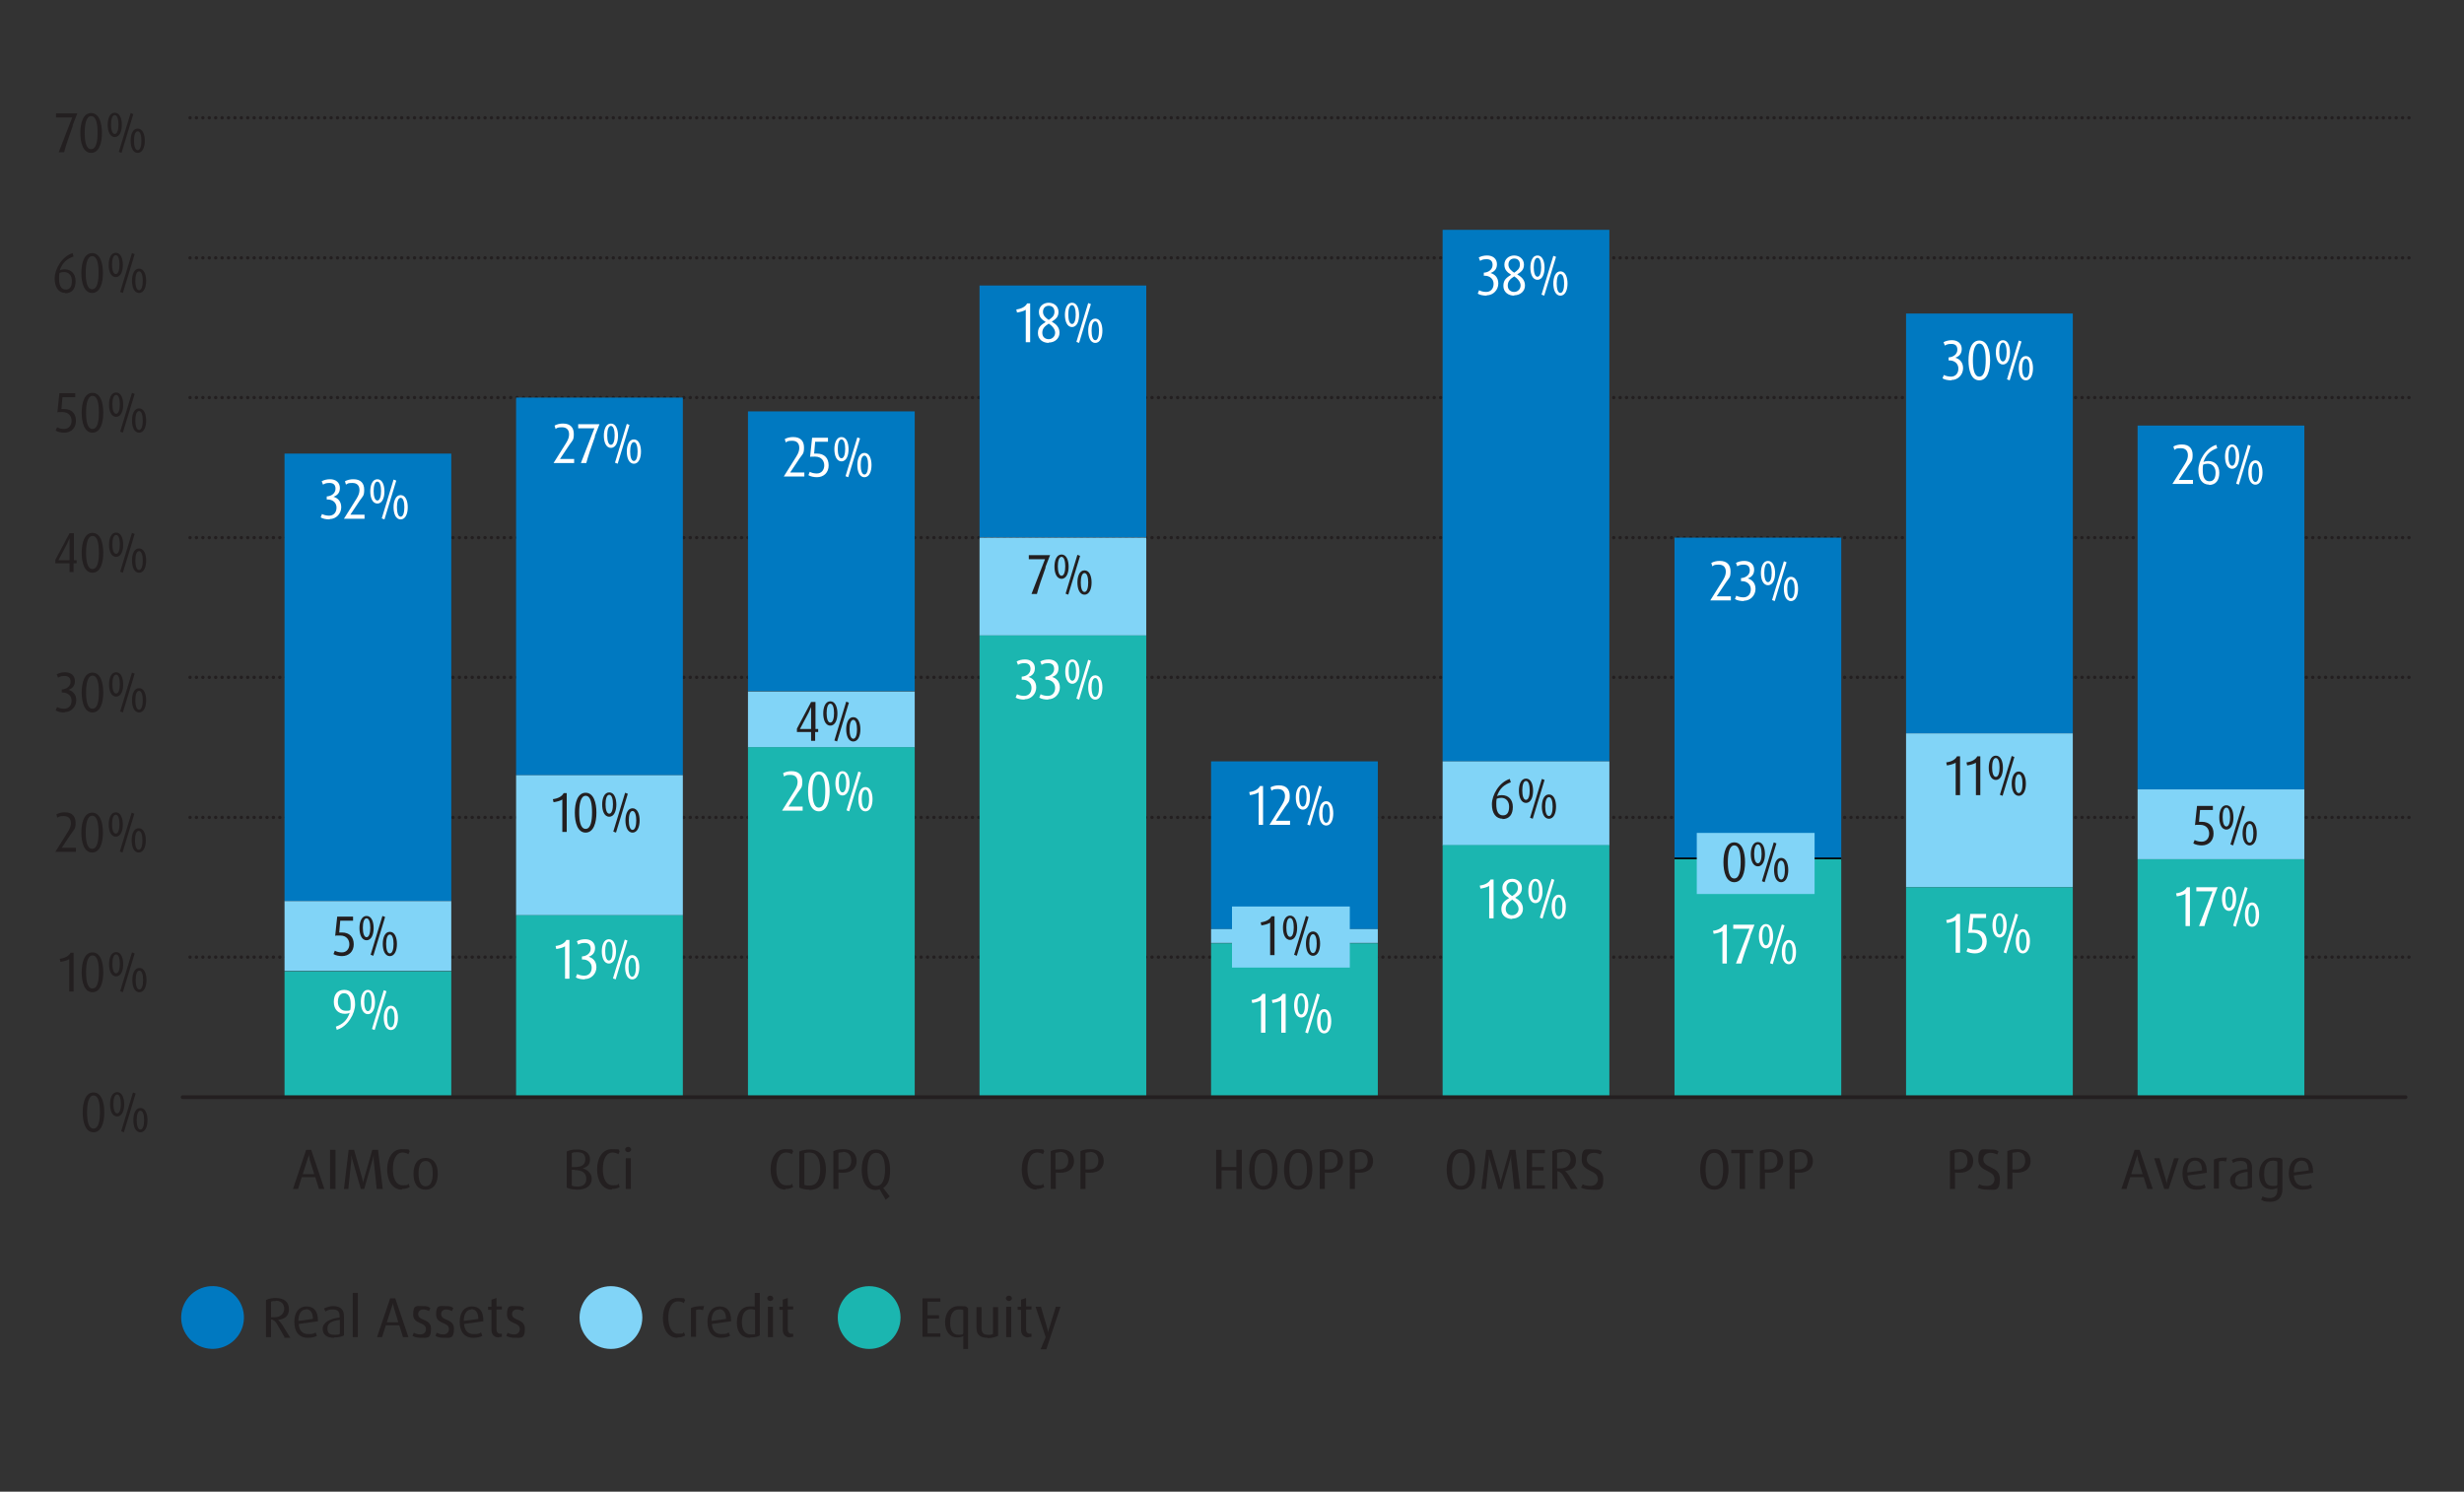 <?xml version="1.0" encoding="UTF-8"?>
<svg id="Layer_1" data-name="Layer 1" xmlns="http://www.w3.org/2000/svg" version="1.1" viewBox="0 0 730 442">
  <rect x="0" y="0" width="730" height="442" fill="#333333" stroke="none"/>
  <defs>
    <style>
      .cls-1, .cls-2, .cls-3, .cls-4, .cls-5, .cls-6 {
        stroke-width: 0px;
      }

      .cls-1, .cls-7, .cls-8, .cls-9 {
        fill: none;
      }

      .cls-2 {
        fill: #0079c1;
      }

      .cls-7 {
        stroke-dasharray: 0 0 0 0 0 0 0 1.9;
      }

      .cls-7, .cls-8, .cls-9 {
        stroke: #231f20;
        stroke-linecap: round;
        stroke-linejoin: round;
      }

      .cls-3 {
        fill: #1bb6b0;
      }

      .cls-10 {
        fill: #dfdfdf;
        stroke: #000;
        stroke-miterlimit: 10;
      }

      .cls-4 {
        fill: #81d4f7;
      }

      .cls-11 {
        isolation: isolate;
      }

      .cls-9 {
        stroke-width: 1.1px;
      }

      .cls-5 {
        fill: #fff;
      }

      .cls-6 {
        fill: #231f20;
      }
    </style>
  </defs>
  <g class="cls-11">
    <g class="cls-11">
      <path class="cls-6" d="M94.5,352.3l-1.1-3.5h-4l-1.1,3.5h-1.5l3.9-11.6h1.5l3.9,11.6h-1.6ZM91.8,343.5c-.1-.4-.3-1.1-.3-1.5h0c0,.4-.2,1-.4,1.5l-1.4,4.4h3.4l-1.4-4.4Z"/>
      <path class="cls-6" d="M97.8,352.3v-11.6h1.6v11.6h-1.6Z"/>
      <path class="cls-6" d="M111.6,352.3l-.9-8.7c0-.4,0-.9,0-1.4h0c0,.3-.2.9-.3,1.4l-2.5,8.7h-1l-2.5-8.7c-.1-.4-.2-.7-.3-1.4h0c0,.6,0,1,0,1.4l-.9,8.7h-1.3l1.4-11.6h1.6l2.4,8.4c.1.5.2.9.3,1.4h0c0-.6.2-1,.3-1.4l2.4-8.4h1.7l1.4,11.6h-1.5Z"/>
      <path class="cls-6" d="M119.1,352.5c-3,0-4.4-2.9-4.4-6s1.4-6,4.4-6,1.7.2,2.3.6l-.4.9c-.4-.3-1.1-.5-1.7-.5-2.1,0-2.9,2.4-2.9,4.9s.8,4.8,2.9,4.8,1.3-.2,1.7-.5l.4,1c-.6.4-1.4.6-2.3.6Z"/>
      <path class="cls-6" d="M126.1,352.5c-2.5,0-3.6-2-3.6-4.7s1.1-4.7,3.6-4.7,3.6,2,3.6,4.7-1.1,4.7-3.6,4.7ZM126.1,344c-1.6,0-2.1,1.7-2.1,3.7s.5,3.8,2.1,3.8,2.1-1.7,2.1-3.8-.5-3.7-2.1-3.7Z"/>
    </g>
  </g>
  <g class="cls-11">
    <g class="cls-11">
      <path class="cls-6" d="M171.1,352.5c-1.2,0-2.4-.2-3.2-.6v-10.7c.8-.4,1.9-.6,3-.6,2.6,0,3.9,1.2,3.9,2.9s-.9,2.3-2.2,2.7h0c1.4.3,2.7,1.5,2.7,3,0,2.3-1.8,3.3-4.2,3.3ZM170.9,341.4c-.5,0-1.1,0-1.5.3v4.1h.9c2.2,0,3.1-.8,3.1-2.3s-.7-2.1-2.5-2.1ZM170.3,346.6h-.9v4.7c.4.2,1,.3,1.6.3,1.5,0,2.7-.6,2.7-2.3s-1.1-2.6-3.5-2.6Z"/>
      <path class="cls-6" d="M181.3,352.5c-3,0-4.4-2.9-4.4-6s1.4-6,4.4-6,1.7.2,2.3.6l-.4.9c-.4-.3-1.1-.5-1.7-.5-2.1,0-2.9,2.4-2.9,4.9s.8,4.8,2.9,4.8,1.3-.2,1.7-.5l.4,1c-.6.4-1.4.6-2.3.6Z"/>
      <path class="cls-6" d="M186.1,341.4c-.5,0-.9-.4-.9-.8s.4-.8.9-.8.9.4.9.8-.4.8-.9.8ZM185.4,352.3v-9.1h1.5v9.1h-1.5Z"/>
    </g>
  </g>
  <g class="cls-11">
    <g class="cls-11">
      <path class="cls-6" d="M232.7,352.5c-3,0-4.4-2.9-4.4-6s1.4-6,4.4-6,1.7.2,2.3.6l-.4.9c-.4-.3-1.1-.5-1.7-.5-2.1,0-2.9,2.4-2.9,4.9s.8,4.8,2.9,4.8,1.3-.2,1.7-.5l.4,1c-.6.4-1.4.6-2.3.6Z"/>
      <path class="cls-6" d="M239.8,352.5c-1,0-2.1-.2-3-.6v-10.7c.9-.4,2-.6,3-.6,3.1,0,4.9,2.2,4.9,6s-1.8,6-4.9,6ZM239.8,341.5c-.6,0-1.2.1-1.5.2v9.4c.3.1.9.2,1.5.2,2.2,0,3.2-1.8,3.2-4.9s-1.1-4.9-3.2-4.9Z"/>
      <path class="cls-6" d="M249.5,347.5c-.4,0-.8,0-1.1-.1v4.9h-1.5v-11.2c.8-.4,1.8-.6,2.9-.6,2.7,0,4,1.5,4,3.5s-1.3,3.5-4.2,3.5ZM249.8,341.4c-.5,0-1,.1-1.4.2v4.9c.3,0,.7,0,1.1,0,2,0,2.7-1.2,2.7-2.6s-.7-2.6-2.5-2.6Z"/>
      <path class="cls-6" d="M261.6,351.9l2,2.6-1.2,1-1.8-3.1c-.3.1-.7.2-1.1.2-2.9,0-4.2-2.6-4.2-6s1.3-6,4.2-6,4.2,2.6,4.2,6-.7,4.5-2.2,5.5ZM259.6,341.6c-2,0-2.6,2.3-2.6,4.9s.6,4.9,2.6,4.9,2.6-2.3,2.6-4.9-.6-4.9-2.6-4.9Z"/>
    </g>
  </g>
  <g class="cls-11">
    <g class="cls-11">
      <path class="cls-6" d="M307.1,352.5c-3,0-4.4-2.9-4.4-6s1.4-6,4.4-6,1.7.2,2.3.6l-.4.9c-.4-.3-1.1-.5-1.7-.5-2.1,0-2.9,2.4-2.9,4.9s.8,4.8,2.9,4.8,1.3-.2,1.7-.5l.4,1c-.6.4-1.4.6-2.3.6Z"/>
      <path class="cls-6" d="M313.9,347.5c-.4,0-.8,0-1.1-.1v4.9h-1.5v-11.2c.8-.4,1.8-.6,2.9-.6,2.7,0,4,1.5,4,3.5s-1.3,3.5-4.2,3.5ZM314.1,341.4c-.5,0-1,.1-1.4.2v4.9c.3,0,.7,0,1.1,0,2,0,2.7-1.2,2.7-2.6s-.7-2.6-2.5-2.6Z"/>
      <path class="cls-6" d="M322.7,347.5c-.4,0-.8,0-1.1-.1v4.9h-1.5v-11.2c.8-.4,1.8-.6,2.9-.6,2.7,0,4,1.5,4,3.5s-1.3,3.5-4.2,3.5ZM323,341.4c-.5,0-1,.1-1.4.2v4.9c.3,0,.7,0,1.1,0,2,0,2.7-1.2,2.7-2.6s-.7-2.6-2.5-2.6Z"/>
    </g>
  </g>
  <g class="cls-11">
    <g class="cls-11">
      <path class="cls-6" d="M366.3,352.3v-5.5h-4.4v5.5h-1.6v-11.6h1.6v5.1h4.4v-5.1h1.6v11.6h-1.6Z"/>
      <path class="cls-6" d="M374.3,352.5c-2.9,0-4.2-2.6-4.2-6s1.3-6,4.2-6,4.2,2.6,4.2,6-1.3,6-4.2,6ZM374.3,341.6c-2,0-2.6,2.3-2.6,4.9s.6,4.9,2.6,4.9,2.6-2.3,2.6-4.9-.6-4.9-2.6-4.9Z"/>
      <path class="cls-6" d="M384.6,352.5c-2.9,0-4.2-2.6-4.2-6s1.3-6,4.2-6,4.2,2.6,4.2,6-1.3,6-4.2,6ZM384.6,341.6c-2,0-2.6,2.3-2.6,4.9s.6,4.9,2.6,4.9,2.6-2.3,2.6-4.9-.6-4.9-2.6-4.9Z"/>
      <path class="cls-6" d="M393.6,347.5c-.4,0-.8,0-1.1-.1v4.9h-1.5v-11.2c.8-.4,1.8-.6,2.9-.6,2.7,0,4,1.5,4,3.5s-1.3,3.5-4.2,3.5ZM393.9,341.4c-.5,0-1,.1-1.4.2v4.9c.3,0,.7,0,1.1,0,2,0,2.7-1.2,2.7-2.6s-.7-2.6-2.5-2.6Z"/>
      <path class="cls-6" d="M402.5,347.5c-.4,0-.8,0-1.1-.1v4.9h-1.5v-11.2c.8-.4,1.8-.6,2.9-.6,2.7,0,4,1.5,4,3.5s-1.3,3.5-4.2,3.5ZM402.8,341.4c-.5,0-1,.1-1.4.2v4.9c.3,0,.7,0,1.1,0,2,0,2.7-1.2,2.7-2.6s-.7-2.6-2.5-2.6Z"/>
    </g>
  </g>
  <g class="cls-11">
    <g class="cls-11">
      <path class="cls-6" d="M432.8,352.5c-2.9,0-4.2-2.6-4.2-6s1.3-6,4.2-6,4.2,2.6,4.2,6-1.3,6-4.2,6ZM432.8,341.6c-2,0-2.6,2.3-2.6,4.9s.6,4.9,2.6,4.9,2.6-2.3,2.6-4.9-.6-4.9-2.6-4.9Z"/>
      <path class="cls-6" d="M448.6,352.3l-.9-8.7c0-.4,0-.9,0-1.4h0c0,.3-.2.9-.3,1.4l-2.5,8.7h-1l-2.5-8.7c-.1-.4-.2-.7-.3-1.4h0c0,.6,0,1,0,1.4l-.9,8.7h-1.3l1.4-11.6h1.6l2.4,8.4c.1.5.2.9.3,1.4h0c0-.6.2-1,.3-1.4l2.4-8.4h1.7l1.4,11.6h-1.5Z"/>
      <path class="cls-6" d="M452.3,352.3v-11.6h5.4v1h-3.8v4.1h3.4v1h-3.4v4.4h3.8v1h-5.4Z"/>
      <path class="cls-6" d="M465.4,352.3l-2.2-3.8c-.4-.8-1-1.3-1.8-1.5v5.3h-1.5v-11.2c.8-.4,1.8-.6,2.9-.6,2.6,0,4.1,1.1,4.1,3.3s-1.3,2.9-3.2,3.2h0c.5.4.8.9,1.2,1.4l2.5,3.9h-1.8ZM462.7,341.4c-.5,0-1,.1-1.4.2v4.6c.3,0,.7,0,1.1,0,1.7,0,2.9-1.1,2.9-2.6s-.9-2.4-2.5-2.4Z"/>
      <path class="cls-6" d="M471.3,352.5c-1.1,0-2.1-.2-2.9-.6l.5-1c.6.4,1.5.5,2.3.5,1.4,0,2.2-.9,2.2-2,0-2.9-4.8-2-4.8-5.8s1.4-3,3.5-3,1.9.3,2.5.6l-.4.9c-.5-.3-1.3-.5-2-.5-1.3,0-2.1.7-2.1,1.9,0,2.8,4.9,1.9,4.9,5.8s-1.5,3.2-3.7,3.2Z"/>
    </g>
  </g>
  <g class="cls-11">
    <g class="cls-11">
      <path class="cls-6" d="M507.9,352.5c-2.9,0-4.2-2.6-4.2-6s1.3-6,4.2-6,4.2,2.6,4.2,6-1.3,6-4.2,6ZM507.9,341.6c-2,0-2.6,2.3-2.6,4.9s.6,4.9,2.6,4.9,2.6-2.3,2.6-4.9-.6-4.9-2.6-4.9Z"/>
      <path class="cls-6" d="M517,341.7v10.6h-1.6v-10.6h-2.5v-1h6.5v1h-2.5Z"/>
      <path class="cls-6" d="M524,347.5c-.4,0-.8,0-1.1-.1v4.9h-1.5v-11.2c.8-.4,1.8-.6,2.9-.6,2.7,0,4,1.5,4,3.5s-1.3,3.5-4.2,3.5ZM524.2,341.4c-.5,0-1,.1-1.4.2v4.9c.3,0,.7,0,1.1,0,2,0,2.7-1.2,2.7-2.6s-.7-2.6-2.5-2.6Z"/>
      <path class="cls-6" d="M532.8,347.5c-.4,0-.8,0-1.1-.1v4.9h-1.5v-11.2c.8-.4,1.8-.6,2.9-.6,2.7,0,4,1.5,4,3.5s-1.3,3.5-4.2,3.5ZM533.1,341.4c-.5,0-1,.1-1.4.2v4.9c.3,0,.7,0,1.1,0,2,0,2.7-1.2,2.7-2.6s-.7-2.6-2.5-2.6Z"/>
    </g>
  </g>
  <g class="cls-11">
    <g class="cls-11">
      <path class="cls-6" d="M580.3,347.5c-.4,0-.8,0-1.1-.1v4.9h-1.5v-11.2c.8-.4,1.8-.6,2.9-.6,2.7,0,4,1.5,4,3.5s-1.3,3.5-4.2,3.5ZM580.5,341.4c-.5,0-1,.1-1.4.2v4.9c.3,0,.7,0,1.1,0,2,0,2.7-1.2,2.7-2.6s-.7-2.6-2.5-2.6Z"/>
      <path class="cls-6" d="M588.8,352.5c-1.1,0-2.1-.2-2.9-.6l.5-1c.6.4,1.5.5,2.3.5,1.4,0,2.2-.9,2.2-2,0-2.9-4.8-2-4.8-5.8s1.4-3,3.5-3,1.9.3,2.5.6l-.4.9c-.5-.3-1.3-.5-2-.5-1.3,0-2.1.7-2.1,1.9,0,2.8,4.9,1.9,4.9,5.8s-1.5,3.2-3.7,3.2Z"/>
      <path class="cls-6" d="M597.3,347.5c-.4,0-.8,0-1.1-.1v4.9h-1.5v-11.2c.8-.4,1.8-.6,2.9-.6,2.7,0,4,1.5,4,3.5s-1.3,3.5-4.2,3.5ZM597.6,341.4c-.5,0-1,.1-1.4.2v4.9c.3,0,.7,0,1.1,0,2,0,2.7-1.2,2.7-2.6s-.7-2.6-2.5-2.6Z"/>
    </g>
  </g>
  <g class="cls-11">
    <g class="cls-11">
      <path class="cls-6" d="M636.2,352.3l-1.1-3.5h-4l-1.1,3.5h-1.5l3.9-11.6h1.5l3.9,11.6h-1.6ZM633.5,343.5c-.1-.4-.3-1.1-.3-1.5h0c0,.4-.2,1-.4,1.5l-1.4,4.4h3.4l-1.4-4.4Z"/>
      <path class="cls-6" d="M642.6,352.3h-1.4l-3-9.1h1.6l1.9,6.5c0,.3.2.6.2,1.2h0c0-.6.2-.9.2-1.2l2-6.5h1.4l-3,9.1Z"/>
      <path class="cls-6" d="M648.1,348.3c.1,1.9,1.1,3.1,2.8,3.1s1.7-.2,2.2-.5l.4,1c-.6.4-1.7.6-2.8.6-2.6,0-4.1-1.8-4.1-4.8s1.4-4.7,3.7-4.7,3.5,1.4,3.5,4.3v.2l-5.7.8ZM650.3,343.9c-1.5,0-2.3,1.4-2.3,3.5h0c0,0,4.4-.6,4.4-.6,0-1.8-.7-2.9-2.1-2.9Z"/>
      <path class="cls-6" d="M659.5,344.2c-.3-.1-.6-.2-.9-.2s-.8,0-1.2.2v8h-1.5v-8.6c.8-.4,1.8-.6,3.1-.6s.7,0,.8,0l-.3,1.1Z"/>
      <path class="cls-6" d="M664.2,352.5c-2.2,0-3.5-.9-3.5-2.8s2.2-3,5.1-3.3v-.6c0-1.3-.7-1.8-1.9-1.8s-1.7.2-2.3.6l-.4-.9c.8-.4,1.8-.7,2.8-.7,2,0,3.2.9,3.2,3v5.8c-.7.4-1.8.6-3,.6ZM665.9,347.2c-2.3.3-3.7.9-3.7,2.5s.8,1.9,2.2,1.9,1.1-.1,1.5-.3v-4.1Z"/>
      <path class="cls-6" d="M676.2,352.4c0,2.3-1.3,3.7-3.5,3.7s-2.1-.3-2.8-.6l.4-1c.5.3,1.3.5,2.1.5,1.7,0,2.3-1,2.3-2.4v-.6c-.4.2-1,.4-1.8.4-2.2,0-3.6-1.7-3.6-4.5s1.5-4.9,4.2-4.9,2.1.3,2.7.6v8.8ZM674.7,344.2c-.3-.2-.8-.3-1.3-.3-1.8,0-2.6,1.5-2.6,3.9s.7,3.6,2.5,3.6,1.1-.2,1.4-.4v-6.9Z"/>
      <path class="cls-6" d="M679.6,348.3c.1,1.9,1.1,3.1,2.8,3.1s1.7-.2,2.2-.5l.4,1c-.6.4-1.7.6-2.8.6-2.6,0-4.1-1.8-4.1-4.8s1.4-4.7,3.7-4.7,3.5,1.4,3.5,4.3v.2l-5.7.8ZM681.9,343.9c-1.5,0-2.3,1.4-2.3,3.5h0c0,0,4.4-.6,4.4-.6,0-1.8-.7-2.9-2.1-2.9Z"/>
    </g>
  </g>
  <g class="cls-11">
    <g class="cls-11">
      <path class="cls-6" d="M84.3,396.2l-2.2-3.8c-.4-.8-1-1.3-1.8-1.5v5.3h-1.5v-11c.8-.4,1.8-.6,2.8-.6,2.5,0,4,1.1,4,3.3s-1.3,2.9-3.2,3.2h0c.5.4.8.9,1.2,1.4l2.4,3.9h-1.8ZM81.7,385.5c-.5,0-1,0-1.4.2v4.6c.3,0,.7,0,1.1,0,1.7,0,2.8-1.1,2.8-2.5s-.9-2.4-2.5-2.4Z"/>
      <path class="cls-6" d="M88.5,392.3c.1,1.9,1.1,3,2.8,3s1.7-.2,2.2-.5l.4,1c-.6.4-1.7.6-2.7.6-2.6,0-4-1.8-4-4.7s1.4-4.6,3.6-4.6,3.4,1.4,3.4,4.2v.2l-5.7.8ZM90.7,388c-1.5,0-2.3,1.4-2.3,3.4h0c0,0,4.3-.6,4.3-.6,0-1.8-.7-2.9-2.1-2.9Z"/>
      <path class="cls-6" d="M99,396.4c-2.2,0-3.4-.9-3.4-2.7s2.1-3,5-3.3v-.6c0-1.2-.7-1.8-1.9-1.8s-1.6.2-2.3.6l-.4-.9c.8-.4,1.8-.7,2.7-.7,2,0,3.2.9,3.2,2.9v5.8c-.7.4-1.8.6-3,.6ZM100.6,391.1c-2.3.3-3.6.9-3.6,2.5s.8,1.9,2.2,1.9,1.1-.1,1.5-.3v-4.1Z"/>
      <path class="cls-6" d="M104.5,396.2v-13.1h1.5v13.1h-1.5Z"/>
      <path class="cls-6" d="M119.4,396.2l-1.1-3.5h-4l-1.1,3.5h-1.5l3.9-11.5h1.5l3.9,11.5h-1.6ZM116.7,387.5c-.1-.4-.3-1.1-.3-1.5h0c0,.4-.2,1-.4,1.5l-1.4,4.3h3.4l-1.3-4.3Z"/>
      <path class="cls-6" d="M124.6,396.4c-.9,0-1.9-.2-2.4-.6l.4-.9c.5.3,1.2.5,1.9.5,1.1,0,1.7-.7,1.7-1.6,0-2.2-3.8-1.3-3.8-4.3s1.1-2.5,2.8-2.5,1.7.2,2.3.6l-.4.9c-.5-.3-1.1-.5-1.7-.5-1,0-1.5.6-1.5,1.4,0,2.1,3.8,1.2,3.8,4.3s-1.2,2.7-3.1,2.7Z"/>
      <path class="cls-6" d="M131.4,396.4c-.9,0-1.9-.2-2.4-.6l.4-.9c.5.3,1.2.5,1.9.5,1.1,0,1.7-.7,1.7-1.6,0-2.2-3.8-1.3-3.8-4.3s1.1-2.5,2.8-2.5,1.7.2,2.3.6l-.4.9c-.5-.3-1.1-.5-1.7-.5-1,0-1.5.6-1.5,1.4,0,2.1,3.8,1.2,3.8,4.3s-1.2,2.7-3.1,2.7Z"/>
      <path class="cls-6" d="M137.5,392.3c.1,1.9,1.1,3,2.8,3s1.7-.2,2.2-.5l.4,1c-.6.4-1.7.6-2.7.6-2.6,0-4-1.8-4-4.7s1.4-4.6,3.6-4.6,3.4,1.4,3.4,4.2v.2l-5.7.8ZM139.7,388c-1.5,0-2.3,1.4-2.3,3.4h0c0,0,4.3-.6,4.3-.6,0-1.8-.7-2.9-2.1-2.9Z"/>
      <path class="cls-6" d="M147.8,396.3c-1.3,0-2.2-.8-2.2-2.3v-5.9h-1v-.9h1v-2.1l1.5-.5v2.5h1.6v.9h-1.6v5.9c0,.8.4,1.3,1.1,1.3s.3,0,.5,0v.9c-.2,0-.5.1-.9.1Z"/>
      <path class="cls-6" d="M152.4,396.4c-.9,0-1.9-.2-2.4-.6l.4-.9c.5.3,1.2.5,1.9.5,1.1,0,1.7-.7,1.7-1.6,0-2.2-3.8-1.3-3.8-4.3s1.1-2.5,2.8-2.5,1.7.2,2.3.6l-.4.9c-.5-.3-1.1-.5-1.7-.5-1,0-1.5.6-1.5,1.4,0,2.1,3.8,1.2,3.8,4.3s-1.2,2.7-3.1,2.7Z"/>
    </g>
  </g>
  <circle class="cls-2" cx="63" cy="390.4" r="9.3" transform="translate(-329.3 440.4) rotate(-88.1)"/>
  <g class="cls-11">
    <g class="cls-11">
      <path class="cls-6" d="M200.7,396.4c-3,0-4.3-2.8-4.3-5.9s1.4-5.9,4.3-5.9,1.7.2,2.3.6l-.4.9c-.4-.3-1.1-.5-1.7-.5-2.1,0-2.9,2.4-2.9,4.8s.8,4.8,2.9,4.8,1.3-.2,1.7-.5l.4,1c-.6.4-1.3.6-2.3.6Z"/>
      <path class="cls-6" d="M208.2,388.2c-.3-.1-.6-.2-.9-.2s-.8,0-1.1.2v7.9h-1.5v-8.5c.8-.4,1.8-.6,3.1-.6s.7,0,.8,0l-.3,1.1Z"/>
      <path class="cls-6" d="M210.9,392.3c.1,1.9,1.1,3,2.8,3s1.7-.2,2.2-.5l.4,1c-.6.4-1.7.6-2.7.6-2.6,0-4-1.8-4-4.7s1.4-4.6,3.6-4.6,3.4,1.4,3.4,4.2v.2l-5.7.8ZM213.1,388c-1.5,0-2.3,1.4-2.3,3.4h0c0,0,4.3-.6,4.3-.6,0-1.8-.7-2.9-2.1-2.9Z"/>
      <path class="cls-6" d="M222.2,396.4c-2.6,0-3.9-1.8-3.9-4.5s1.3-4.8,3.9-4.8.9,0,1.4.2v-4.2h1.5v12.6c-.6.4-1.7.6-2.8.6ZM223.6,388.1c-.4-.1-.8-.2-1.1-.2-2,0-2.7,1.8-2.7,3.8s.7,3.7,2.6,3.7,1,0,1.3-.3v-7Z"/>
      <path class="cls-6" d="M228.2,385.5c-.5,0-.9-.4-.9-.8s.4-.8.9-.8.9.4.9.8-.4.8-.9.8ZM227.5,396.2v-9h1.5v9h-1.5Z"/>
      <path class="cls-6" d="M234.1,396.3c-1.3,0-2.2-.8-2.2-2.3v-5.9h-1v-.9h1v-2.1l1.5-.5v2.5h1.6v.9h-1.6v5.9c0,.8.4,1.3,1.1,1.3s.3,0,.5,0v.9c-.2,0-.5.1-.9.1Z"/>
    </g>
  </g>
  <circle class="cls-4" cx="181" cy="390.4" r="9.3"/>
  <g class="cls-11">
    <g class="cls-11">
      <path class="cls-6" d="M273.3,396.2v-11.5h5.3v1h-3.8v4h3.4v1h-3.4v4.4h3.8v1h-5.3Z"/>
      <path class="cls-6" d="M285.4,399.8v-3.9c-.4.2-1,.4-1.8.4-2.2,0-3.6-1.8-3.6-4.5s1.4-4.8,4.1-4.8,2,.2,2.7.6v12.1h-1.5ZM285.4,388.2c-.3-.2-.8-.2-1.3-.2-1.8,0-2.6,1.5-2.6,3.9s.8,3.6,2.5,3.6,1.1-.2,1.4-.4v-6.9Z"/>
      <path class="cls-6" d="M292.6,396.4c-2.2,0-3.3-.9-3.3-2.9v-6.2h1.5v6.3c0,1.3.6,1.9,1.8,1.9s1.2,0,1.6-.3v-7.9h1.5v8.5c-.7.4-1.9.7-3.1.7Z"/>
      <path class="cls-6" d="M298.9,385.5c-.5,0-.9-.4-.9-.8s.4-.8.9-.8.9.4.9.8-.4.8-.9.8ZM298.1,396.2v-9h1.5v9h-1.5Z"/>
      <path class="cls-6" d="M304.7,396.3c-1.3,0-2.2-.8-2.2-2.3v-5.9h-1v-.9h1v-2.1l1.5-.5v2.5h1.6v.9h-1.6v5.9c0,.8.4,1.3,1.1,1.3s.3,0,.5,0v.9c-.2,0-.5.1-.9.1Z"/>
      <path class="cls-6" d="M309.9,399.8h-1.6l1.5-3.6-3-9h1.6l1.9,6.5c0,.3.2.8.2,1.1h0c0-.3.2-.9.3-1.1l2-6.5h1.4l-4.2,12.6Z"/>
    </g>
  </g>
  <circle class="cls-3" cx="257.5" cy="390.4" r="9.3"/>
  <g>
    <path class="cls-8" d="M671.4,325.1"/>
    <path class="cls-8" d="M53.7,325.1"/>
  </g>
  <g>
    <g>
      <g class="cls-11">
        <g class="cls-11">
          <path class="cls-6" d="M27.7,335.5c-2.4,0-3.2-3-3.2-5.9s.8-5.9,3.2-5.9,3.2,3,3.2,5.9-.8,5.9-3.2,5.9ZM27.7,324.6c-1.5,0-1.9,2.6-1.9,4.9s.3,4.9,1.9,4.9,1.9-2.6,1.9-4.9-.3-4.9-1.9-4.9Z"/>
          <path class="cls-6" d="M34.7,330.8c-1.5,0-2.1-1.8-2.1-3.6s.6-3.6,2.1-3.6,2.1,1.8,2.1,3.6-.6,3.6-2.1,3.6ZM34.7,324.3c-.8,0-1.1,1.4-1.1,2.8s.3,2.8,1.1,2.8,1.1-1.4,1.1-2.8-.3-2.8-1.1-2.8ZM36.7,335.5l-.8-.3,3.5-11.5.8.3-3.5,11.5ZM41.6,335.5c-1.5,0-2.1-1.8-2.1-3.6s.6-3.6,2.1-3.6,2.1,1.8,2.1,3.6-.6,3.6-2.1,3.6ZM41.6,329.1c-.8,0-1.1,1.4-1.1,2.8s.3,2.8,1.1,2.8,1.1-1.4,1.1-2.8-.3-2.8-1.1-2.8Z"/>
        </g>
      </g>
      <g class="cls-11">
        <g class="cls-11">
          <path class="cls-6" d="M20.5,293.8v-9.6c-.6.4-1.8.7-2.6.8l-.2-.9c1.5-.2,2.7-.8,3.2-1.8h.9v11.5h-1.3Z"/>
          <path class="cls-6" d="M27.4,294c-2.4,0-3.2-3-3.2-5.9s.8-5.9,3.2-5.9,3.2,3,3.2,5.9-.8,5.9-3.2,5.9ZM27.4,283.1c-1.5,0-1.9,2.6-1.9,4.9s.3,4.9,1.9,4.9,1.9-2.6,1.9-4.9-.3-4.9-1.9-4.9Z"/>
          <path class="cls-6" d="M34.4,289.3c-1.5,0-2.1-1.8-2.1-3.6s.6-3.6,2.1-3.6,2.1,1.8,2.1,3.6-.6,3.6-2.1,3.6ZM34.4,282.8c-.8,0-1.1,1.4-1.1,2.8s.3,2.8,1.1,2.8,1.1-1.4,1.1-2.8-.3-2.8-1.1-2.8ZM36.4,294l-.8-.3,3.5-11.5.8.3-3.5,11.5ZM41.3,294c-1.5,0-2.1-1.8-2.1-3.6s.6-3.6,2.1-3.6,2.1,1.8,2.1,3.6-.6,3.6-2.1,3.6ZM41.3,287.6c-.8,0-1.1,1.4-1.1,2.8s.3,2.8,1.1,2.8,1.1-1.4,1.1-2.8-.3-2.8-1.1-2.8Z"/>
        </g>
      </g>
      <g class="cls-11">
        <g class="cls-11">
          <path class="cls-6" d="M16.4,252.4l3.7-5.9c.7-1.1.9-1.9.9-2.6,0-1.3-.7-2.1-2.1-2.1s-1.4.2-1.9.5l-.3-1c.7-.4,1.6-.6,2.5-.6,2.2,0,3.2,1.2,3.2,3.1s-.4,1.9-1.3,3.2l-2.8,4.2h4.2v1.2h-6.1Z"/>
          <path class="cls-6" d="M27.3,252.6c-2.4,0-3.2-3-3.2-5.9s.8-5.9,3.2-5.9,3.2,3,3.2,5.9-.8,5.9-3.2,5.9ZM27.3,241.7c-1.5,0-1.9,2.6-1.9,4.9s.3,4.9,1.9,4.9,1.9-2.6,1.9-4.9-.3-4.9-1.9-4.9Z"/>
          <path class="cls-6" d="M34.3,247.9c-1.5,0-2.1-1.8-2.1-3.6s.6-3.6,2.1-3.6,2.1,1.8,2.1,3.6-.6,3.6-2.1,3.6ZM34.3,241.4c-.8,0-1.1,1.4-1.1,2.8s.3,2.8,1.1,2.8,1.1-1.4,1.1-2.8-.3-2.8-1.1-2.8ZM36.3,252.6l-.8-.3,3.5-11.5.8.3-3.5,11.5ZM41.1,252.6c-1.5,0-2.1-1.8-2.1-3.6s.6-3.6,2.1-3.6,2.1,1.8,2.1,3.6-.6,3.6-2.1,3.6ZM41.1,246.2c-.8,0-1.1,1.4-1.1,2.8s.3,2.8,1.1,2.8,1.1-1.4,1.1-2.8-.3-2.8-1.1-2.8Z"/>
        </g>
      </g>
      <g class="cls-11">
        <g class="cls-11">
          <path class="cls-6" d="M19.1,211.1c-1,0-2-.2-2.6-.6l.4-1c.5.3,1.4.5,2.1.5,1.3,0,2.2-.9,2.2-2.4s-1.2-2.4-2.6-2.4h-.3v-.9c1.5-.1,2.6-1,2.6-2.3s-.8-1.7-1.8-1.7-1.4.2-1.9.5l-.4-1c.7-.4,1.6-.6,2.5-.6,1.6,0,2.9.9,2.9,2.6s-1.1,2.3-1.9,2.6h0c1.1.3,2.3,1.2,2.3,3.1s-1.5,3.5-3.4,3.5Z"/>
          <path class="cls-6" d="M27.4,211.1c-2.4,0-3.2-3-3.2-5.9s.8-5.9,3.2-5.9,3.2,3,3.2,5.9-.8,5.9-3.2,5.9ZM27.4,200.2c-1.5,0-1.9,2.6-1.9,4.9s.3,4.9,1.9,4.9,1.9-2.6,1.9-4.9-.3-4.9-1.9-4.9Z"/>
          <path class="cls-6" d="M34.4,206.4c-1.5,0-2.1-1.8-2.1-3.6s.6-3.6,2.1-3.6,2.1,1.8,2.1,3.6-.6,3.6-2.1,3.6ZM34.4,199.9c-.8,0-1.1,1.4-1.1,2.8s.3,2.8,1.1,2.8,1.1-1.4,1.1-2.8-.3-2.8-1.1-2.8ZM36.4,211.1l-.8-.3,3.5-11.5.8.3-3.5,11.5ZM41.2,211.1c-1.5,0-2.1-1.8-2.1-3.6s.6-3.6,2.1-3.6,2.1,1.8,2.1,3.6-.6,3.6-2.1,3.6ZM41.2,204.7c-.8,0-1.1,1.4-1.1,2.8s.3,2.8,1.1,2.8,1.1-1.4,1.1-2.8-.3-2.8-1.1-2.8Z"/>
        </g>
      </g>
      <g class="cls-11">
        <g class="cls-11">
          <path class="cls-6" d="M21.8,166.9v2.6h-1.2v-2.6h-4.2v-1l4.2-7.9h1.3v8h.8v.9h-.8ZM20.6,159.5c-.2.4-.4.9-.7,1.6l-2.6,4.9h3.3v-4.8c0-.6,0-1.2,0-1.7h0Z"/>
          <path class="cls-6" d="M27.4,169.7c-2.4,0-3.2-3-3.2-5.9s.8-5.9,3.2-5.9,3.2,3,3.2,5.9-.8,5.9-3.2,5.9ZM27.4,158.8c-1.5,0-1.9,2.6-1.9,4.9s.3,4.9,1.9,4.9,1.9-2.6,1.9-4.9-.3-4.9-1.9-4.9Z"/>
          <path class="cls-6" d="M34.4,165c-1.5,0-2.1-1.8-2.1-3.6s.6-3.6,2.1-3.6,2.1,1.8,2.1,3.6-.6,3.6-2.1,3.6ZM34.4,158.5c-.8,0-1.1,1.4-1.1,2.8s.3,2.8,1.1,2.8,1.1-1.4,1.1-2.8-.3-2.8-1.1-2.8ZM36.4,169.7l-.8-.3,3.5-11.5.8.3-3.5,11.5ZM41.2,169.7c-1.5,0-2.1-1.8-2.1-3.6s.6-3.6,2.1-3.6,2.1,1.8,2.1,3.6-.6,3.6-2.1,3.6ZM41.2,163.3c-.8,0-1.1,1.4-1.1,2.8s.3,2.8,1.1,2.8,1.1-1.4,1.1-2.8-.3-2.8-1.1-2.8Z"/>
        </g>
      </g>
      <g class="cls-11">
        <g class="cls-11">
          <path class="cls-6" d="M19.1,128.2c-.9,0-2-.2-2.6-.6l.4-1c.5.3,1.3.5,2.1.5,1.4,0,2.2-1.1,2.2-2.4s-.8-2.6-2.7-2.6-1,0-1.5.1l.6-5.7h4.7v1.2h-3.8l-.3,3.5c.4,0,.6,0,.8,0,2.3,0,3.5,1.4,3.5,3.5s-1.4,3.5-3.5,3.5Z"/>
          <path class="cls-6" d="M27.4,128.2c-2.4,0-3.2-3-3.2-5.9s.8-5.9,3.2-5.9,3.2,3,3.2,5.9-.8,5.9-3.2,5.9ZM27.4,117.3c-1.5,0-1.9,2.6-1.9,4.9s.3,4.9,1.9,4.9,1.9-2.6,1.9-4.9-.3-4.9-1.9-4.9Z"/>
          <path class="cls-6" d="M34.4,123.5c-1.5,0-2.1-1.8-2.1-3.6s.6-3.6,2.1-3.6,2.1,1.8,2.1,3.6-.6,3.6-2.1,3.6ZM34.4,117c-.8,0-1.1,1.4-1.1,2.8s.3,2.8,1.1,2.8,1.1-1.4,1.1-2.8-.3-2.8-1.1-2.8ZM36.4,128.2l-.8-.3,3.5-11.5.8.3-3.5,11.5ZM41.2,128.2c-1.5,0-2.1-1.8-2.1-3.6s.6-3.6,2.1-3.6,2.1,1.8,2.1,3.6-.6,3.6-2.1,3.6ZM41.2,121.8c-.8,0-1.1,1.4-1.1,2.8s.3,2.8,1.1,2.8,1.1-1.4,1.1-2.8-.3-2.8-1.1-2.8Z"/>
        </g>
      </g>
      <g class="cls-11">
        <g class="cls-11">
          <path class="cls-6" d="M19.4,86.8c-2,0-3.2-1.6-3.2-4.3s2.1-6.5,5.3-7.5l.3,1c-2,.7-3.3,1.8-4.1,4.1.4-.2.9-.3,1.4-.3,2,0,3.3,1.3,3.3,3.5s-1,3.6-3.1,3.6ZM19,80.6c-.5,0-1,.1-1.4.3-.1.6-.1,1-.1,1.6,0,2.1.6,3.3,2,3.3s1.8-1.2,1.8-2.6-.8-2.6-2.3-2.6Z"/>
          <path class="cls-6" d="M27.3,86.8c-2.4,0-3.2-3-3.2-5.9s.8-5.9,3.2-5.9,3.2,3,3.2,5.9-.8,5.9-3.2,5.9ZM27.3,75.9c-1.5,0-1.9,2.6-1.9,4.9s.3,4.9,1.9,4.9,1.9-2.6,1.9-4.9-.3-4.9-1.9-4.9Z"/>
          <path class="cls-6" d="M34.3,82.1c-1.5,0-2.1-1.8-2.1-3.6s.6-3.6,2.1-3.6,2.1,1.8,2.1,3.6-.6,3.6-2.1,3.6ZM34.3,75.6c-.8,0-1.1,1.4-1.1,2.8s.3,2.8,1.1,2.8,1.1-1.4,1.1-2.8-.3-2.8-1.1-2.8ZM36.4,86.8l-.8-.3,3.5-11.5.8.3-3.5,11.5ZM41.2,86.8c-1.5,0-2.1-1.8-2.1-3.6s.6-3.6,2.1-3.6,2.1,1.8,2.1,3.6-.6,3.6-2.1,3.6ZM41.2,80.4c-.8,0-1.1,1.4-1.1,2.8s.3,2.8,1.1,2.8,1.1-1.4,1.1-2.8-.3-2.8-1.1-2.8Z"/>
        </g>
      </g>
      <g class="cls-11">
        <g class="cls-11">
          <path class="cls-6" d="M21.6,37.2c-1.1,3-2.2,6.3-2.6,7.9h-1.6l4-10.3h-4.8v-1.2h6.3l-1.4,3.6Z"/>
          <path class="cls-6" d="M27,45.3c-2.4,0-3.2-3-3.2-5.9s.8-5.9,3.2-5.9,3.2,3,3.2,5.9-.8,5.9-3.2,5.9ZM27,34.4c-1.5,0-1.9,2.6-1.9,4.9s.3,4.9,1.9,4.9,1.9-2.6,1.9-4.9-.3-4.9-1.9-4.9Z"/>
          <path class="cls-6" d="M34,40.6c-1.5,0-2.1-1.8-2.1-3.6s.6-3.6,2.1-3.6,2.1,1.8,2.1,3.6-.6,3.6-2.1,3.6ZM34,34.1c-.8,0-1.1,1.4-1.1,2.8s.3,2.8,1.1,2.8,1.1-1.4,1.1-2.8-.3-2.8-1.1-2.8ZM36,45.3l-.8-.3,3.5-11.5.8.3-3.5,11.5ZM40.8,45.3c-1.5,0-2.1-1.8-2.1-3.6s.6-3.6,2.1-3.6,2.1,1.8,2.1,3.6-.6,3.6-2.1,3.6ZM40.8,38.9c-.8,0-1.1,1.4-1.1,2.8s.3,2.8,1.1,2.8,1.1-1.4,1.1-2.8-.3-2.8-1.1-2.8Z"/>
        </g>
      </g>
    </g>
    <line class="cls-1" x1="55.9" y1="325.1" x2="55.9" y2="34.9"/>
    <g>
      <line class="cls-7" x1="56.3" y1="283.6" x2="715.4" y2="283.6"/>
      <line class="cls-7" x1="56.3" y1="242.2" x2="715.4" y2="242.2"/>
      <line class="cls-7" x1="56.3" y1="200.7" x2="715.4" y2="200.7"/>
      <line class="cls-7" x1="56.3" y1="159.3" x2="715.4" y2="159.3"/>
      <line class="cls-7" x1="56.3" y1="117.8" x2="715.4" y2="117.8"/>
      <line class="cls-7" x1="56.3" y1="76.4" x2="715.4" y2="76.4"/>
      <line class="cls-7" x1="56.3" y1="34.9" x2="715.4" y2="34.9"/>
    </g>
  </g>
  <g>
    <g>
      <rect class="cls-2" x="84.3" y="134.4" width="49.4" height="132.6"/>
      <rect class="cls-2" x="152.9" y="117.8" width="49.4" height="111.9"/>
      <rect class="cls-2" x="221.6" y="121.9" width="49.4" height="82.9"/>
      <rect class="cls-2" x="290.2" y="84.6" width="49.4" height="74.6"/>
      <rect class="cls-2" x="358.8" y="225.6" width="49.4" height="49.7"/>
      <rect class="cls-2" x="427.4" y="68.1" width="49.4" height="157.5"/>
      <rect class="cls-2" x="496.1" y="159.3" width="49.4" height="95.3"/>
      <rect class="cls-2" x="564.7" y="92.9" width="49.4" height="124.4"/>
      <rect class="cls-2" x="633.3" y="126.1" width="49.4" height="107.8"/>
    </g>
    <g>
      <rect class="cls-4" x="84.3" y="267" width="49.4" height="20.7"/>
      <rect class="cls-4" x="152.9" y="229.7" width="49.4" height="41.5"/>
      <rect class="cls-4" x="221.6" y="204.9" width="49.4" height="16.6"/>
      <rect class="cls-4" x="290.2" y="159.3" width="49.4" height="29"/>
      <rect class="cls-4" x="358.8" y="275.3" width="49.4" height="4.1"/>
      <rect class="cls-4" x="427.4" y="225.6" width="49.4" height="24.9"/>
      <polygon class="cls-10" points="496.1 254.6 545.5 254.6 545.5 254.6 496.1 254.6"/>
      <rect class="cls-4" x="564.7" y="217.3" width="49.4" height="45.6"/>
      <rect class="cls-4" x="633.3" y="233.9" width="49.4" height="20.7"/>
    </g>
    <g>
      <rect class="cls-3" x="84.3" y="287.8" width="49.4" height="37.3"/>
      <rect class="cls-3" x="152.9" y="271.2" width="49.4" height="53.9"/>
      <rect class="cls-3" x="221.6" y="221.4" width="49.4" height="103.6"/>
      <rect class="cls-3" x="290.2" y="188.3" width="49.4" height="136.8"/>
      <rect class="cls-3" x="358.8" y="279.5" width="49.4" height="45.6"/>
      <rect class="cls-3" x="427.4" y="250.4" width="49.4" height="74.6"/>
      <rect class="cls-3" x="496.1" y="254.6" width="49.4" height="70.5"/>
      <rect class="cls-3" x="564.7" y="262.9" width="49.4" height="62.2"/>
      <rect class="cls-3" x="633.3" y="254.6" width="49.4" height="70.5"/>
    </g>
  </g>
  <g class="cls-11">
    <g class="cls-11">
      <path class="cls-5" d="M97.6,153.9c-1,0-2-.2-2.6-.6l.4-1c.5.3,1.4.5,2.1.5,1.3,0,2.2-.9,2.2-2.4s-1.2-2.4-2.6-2.4h-.3v-.9c1.5-.1,2.6-1,2.6-2.3s-.8-1.7-1.8-1.7-1.4.2-1.9.5l-.4-1c.7-.4,1.6-.6,2.5-.6,1.6,0,2.9.9,2.9,2.6s-1.1,2.3-1.9,2.6h0c1.1.3,2.3,1.2,2.3,3.1s-1.5,3.5-3.4,3.5Z"/>
      <path class="cls-5" d="M101.9,153.7l3.7-5.9c.7-1.1.9-1.9.9-2.6,0-1.3-.7-2.1-2.1-2.1s-1.4.2-1.9.5l-.3-1c.7-.4,1.6-.6,2.5-.6,2.2,0,3.2,1.2,3.2,3.1s-.4,1.9-1.3,3.2l-2.8,4.2h4.2v1.2h-6.1Z"/>
      <path class="cls-5" d="M111.8,149.2c-1.5,0-2.1-1.8-2.1-3.6s.6-3.6,2.1-3.6,2.1,1.8,2.1,3.6-.6,3.6-2.1,3.6ZM111.8,142.7c-.8,0-1.1,1.4-1.1,2.8s.3,2.8,1.1,2.8,1.1-1.4,1.1-2.8-.3-2.8-1.1-2.8ZM113.9,153.9l-.8-.3,3.5-11.5.8.3-3.5,11.5ZM118.7,153.9c-1.5,0-2.1-1.8-2.1-3.6s.6-3.6,2.1-3.6,2.1,1.8,2.1,3.6-.6,3.6-2.1,3.6ZM118.7,147.5c-.8,0-1.1,1.4-1.1,2.8s.3,2.8,1.1,2.8,1.1-1.4,1.1-2.8-.3-2.8-1.1-2.8Z"/>
    </g>
  </g>
  <g class="cls-11">
    <g class="cls-11">
      <path class="cls-5" d="M99.8,305.2l-.3-1c2-.7,3.3-1.8,4.1-4.1-.4.2-.9.3-1.4.3-2,0-3.3-1.3-3.3-3.5s1-3.6,3.1-3.6,3.2,1.6,3.2,4.3-2.1,6.5-5.3,7.5ZM101.9,294.3c-1.3,0-1.8,1.3-1.8,2.6s.8,2.6,2.3,2.6,1-.1,1.4-.3c.1-.6.1-1,.1-1.6,0-2.1-.6-3.3-2-3.3Z"/>
      <path class="cls-5" d="M109,300.5c-1.5,0-2.1-1.8-2.1-3.6s.6-3.6,2.1-3.6,2.1,1.8,2.1,3.6-.6,3.6-2.1,3.6ZM109,294c-.8,0-1.1,1.4-1.1,2.8s.3,2.8,1.1,2.8,1.1-1.4,1.1-2.8-.3-2.8-1.1-2.8ZM111,305.2l-.8-.3,3.5-11.5.8.3-3.5,11.5ZM115.8,305.2c-1.5,0-2.1-1.8-2.1-3.6s.6-3.6,2.1-3.6,2.1,1.8,2.1,3.6-.6,3.6-2.1,3.6ZM115.8,298.8c-.8,0-1.1,1.4-1.1,2.8s.3,2.8,1.1,2.8,1.1-1.4,1.1-2.8-.3-2.8-1.1-2.8Z"/>
    </g>
  </g>
  <g class="cls-11">
    <g class="cls-11">
      <path class="cls-6" d="M101.4,283.3c-.9,0-2-.2-2.6-.6l.4-1c.5.3,1.3.5,2.1.5,1.4,0,2.2-1.1,2.2-2.4s-.8-2.6-2.7-2.6-1,0-1.5.1l.6-5.7h4.7v1.2h-3.8l-.3,3.5c.4,0,.6,0,.8,0,2.3,0,3.5,1.4,3.5,3.5s-1.4,3.5-3.5,3.5Z"/>
      <path class="cls-6" d="M108.6,278.6c-1.5,0-2.1-1.8-2.1-3.6s.6-3.6,2.1-3.6,2.1,1.8,2.1,3.6-.6,3.6-2.1,3.6ZM108.6,272.1c-.8,0-1.1,1.4-1.1,2.8s.3,2.8,1.1,2.8,1.1-1.4,1.1-2.8-.3-2.8-1.1-2.8ZM110.6,283.2l-.8-.3,3.5-11.5.8.3-3.5,11.5ZM115.5,283.3c-1.5,0-2.1-1.8-2.1-3.6s.6-3.6,2.1-3.6,2.1,1.8,2.1,3.6-.6,3.6-2.1,3.6ZM115.5,276.9c-.8,0-1.1,1.4-1.1,2.8s.3,2.8,1.1,2.8,1.1-1.4,1.1-2.8-.3-2.8-1.1-2.8Z"/>
    </g>
  </g>
  <g class="cls-11">
    <g class="cls-11">
      <path class="cls-6" d="M166.6,246.5v-9.6c-.6.4-1.8.7-2.6.8l-.2-.9c1.5-.2,2.7-.8,3.2-1.8h.9v11.5h-1.3Z"/>
      <path class="cls-6" d="M173.5,246.7c-2.4,0-3.2-3-3.2-5.9s.8-5.9,3.2-5.9,3.2,3,3.2,5.9-.8,5.9-3.2,5.9ZM173.5,235.8c-1.5,0-1.9,2.6-1.9,4.9s.3,4.9,1.9,4.9,1.9-2.6,1.9-4.9-.3-4.9-1.9-4.9Z"/>
      <path class="cls-6" d="M180.5,242c-1.5,0-2.1-1.8-2.1-3.6s.6-3.6,2.1-3.6,2.1,1.8,2.1,3.6-.6,3.6-2.1,3.6ZM180.5,235.5c-.8,0-1.1,1.4-1.1,2.8s.3,2.8,1.1,2.8,1.1-1.4,1.1-2.8-.3-2.8-1.1-2.8ZM182.5,246.7l-.8-.3,3.5-11.5.8.3-3.5,11.5ZM187.4,246.7c-1.5,0-2.1-1.8-2.1-3.6s.6-3.6,2.1-3.6,2.1,1.8,2.1,3.6-.6,3.6-2.1,3.6ZM187.4,240.3c-.8,0-1.1,1.4-1.1,2.8s.3,2.8,1.1,2.8,1.1-1.4,1.1-2.8-.3-2.8-1.1-2.8Z"/>
    </g>
  </g>
  <g class="cls-11">
    <g class="cls-11">
      <path class="cls-6" d="M309.8,168.1c-1.1,3-2.2,6.3-2.6,7.9h-1.6l4-10.3h-4.8v-1.2h6.3l-1.4,3.6Z"/>
      <path class="cls-6" d="M314.5,171.5c-1.5,0-2.1-1.8-2.1-3.6s.6-3.6,2.1-3.6,2.1,1.8,2.1,3.6-.6,3.6-2.1,3.6ZM314.5,165c-.8,0-1.1,1.4-1.1,2.8s.3,2.8,1.1,2.8,1.1-1.4,1.1-2.8-.3-2.8-1.1-2.8ZM316.5,176.2l-.8-.3,3.5-11.5.8.3-3.5,11.5ZM321.3,176.2c-1.5,0-2.1-1.8-2.1-3.6s.6-3.6,2.1-3.6,2.1,1.8,2.1,3.6-.6,3.6-2.1,3.6ZM321.3,169.8c-.8,0-1.1,1.4-1.1,2.8s.3,2.8,1.1,2.8,1.1-1.4,1.1-2.8-.3-2.8-1.1-2.8Z"/>
    </g>
  </g>
  <g class="cls-11">
    <g class="cls-11">
      <path class="cls-6" d="M445.2,242.6c-2,0-3.2-1.6-3.2-4.3s2.1-6.5,5.3-7.5l.3,1c-2,.7-3.3,1.8-4.1,4.1.4-.2.9-.3,1.4-.3,2,0,3.3,1.3,3.3,3.5s-1,3.6-3.1,3.6ZM444.8,236.4c-.5,0-1,.1-1.4.3-.1.6-.1,1-.1,1.6,0,2.1.6,3.3,2,3.3s1.8-1.2,1.8-2.6-.8-2.6-2.3-2.6Z"/>
      <path class="cls-6" d="M452.1,237.9c-1.5,0-2.1-1.8-2.1-3.6s.6-3.6,2.1-3.6,2.1,1.8,2.1,3.6-.6,3.6-2.1,3.6ZM452.1,231.4c-.8,0-1.1,1.4-1.1,2.8s.3,2.8,1.1,2.8,1.1-1.4,1.1-2.8-.3-2.8-1.1-2.8ZM454.1,242.6l-.8-.3,3.5-11.5.8.3-3.5,11.5ZM458.9,242.6c-1.5,0-2.1-1.8-2.1-3.6s.6-3.6,2.1-3.6,2.1,1.8,2.1,3.6-.6,3.6-2.1,3.6ZM458.9,236.2c-.8,0-1.1,1.4-1.1,2.8s.3,2.8,1.1,2.8,1.1-1.4,1.1-2.8-.3-2.8-1.1-2.8Z"/>
    </g>
  </g>
  <g class="cls-11">
    <g class="cls-11">
      <path class="cls-6" d="M579.4,235.6v-9.6c-.6.4-1.8.7-2.6.8l-.2-.9c1.5-.2,2.7-.8,3.2-1.8h.9v11.5h-1.3Z"/>
      <path class="cls-6" d="M585.4,235.6v-9.6c-.6.4-1.8.7-2.6.8l-.2-.9c1.5-.2,2.7-.8,3.2-1.8h.9v11.5h-1.3Z"/>
      <path class="cls-6" d="M591.3,231.1c-1.5,0-2.1-1.8-2.1-3.6s.6-3.6,2.1-3.6,2.1,1.8,2.1,3.6-.6,3.6-2.1,3.6ZM591.3,224.6c-.8,0-1.1,1.4-1.1,2.8s.3,2.8,1.1,2.8,1.1-1.4,1.1-2.8-.3-2.8-1.1-2.8ZM593.3,235.8l-.8-.3,3.5-11.5.8.3-3.5,11.5ZM598.1,235.8c-1.5,0-2.1-1.8-2.1-3.6s.6-3.6,2.1-3.6,2.1,1.8,2.1,3.6-.6,3.6-2.1,3.6ZM598.1,229.4c-.8,0-1.1,1.4-1.1,2.8s.3,2.8,1.1,2.8,1.1-1.4,1.1-2.8-.3-2.8-1.1-2.8Z"/>
    </g>
  </g>
  <g class="cls-11">
    <g class="cls-11">
      <path class="cls-6" d="M652.4,250.5c-.9,0-2-.2-2.6-.6l.4-1c.5.3,1.3.5,2.1.5,1.4,0,2.2-1.1,2.2-2.4s-.8-2.6-2.7-2.6-1,0-1.5.1l.6-5.7h4.7v1.2h-3.8l-.3,3.5c.4,0,.6,0,.8,0,2.3,0,3.5,1.4,3.5,3.5s-1.4,3.5-3.5,3.5Z"/>
      <path class="cls-6" d="M659.6,245.8c-1.5,0-2.1-1.8-2.1-3.6s.6-3.6,2.1-3.6,2.1,1.8,2.1,3.6-.6,3.6-2.1,3.6ZM659.6,239.3c-.8,0-1.1,1.4-1.1,2.8s.3,2.8,1.1,2.8,1.1-1.4,1.1-2.8-.3-2.8-1.1-2.8ZM661.6,250.5l-.8-.3,3.5-11.5.8.3-3.5,11.5ZM666.5,250.5c-1.5,0-2.1-1.8-2.1-3.6s.6-3.6,2.1-3.6,2.1,1.8,2.1,3.6-.6,3.6-2.1,3.6ZM666.5,244.1c-.8,0-1.1,1.4-1.1,2.8s.3,2.8,1.1,2.8,1.1-1.4,1.1-2.8-.3-2.8-1.1-2.8Z"/>
    </g>
  </g>
  <g class="cls-11">
    <g class="cls-11">
      <path class="cls-6" d="M241.5,216.9v2.6h-1.2v-2.6h-4.2v-1l4.2-7.9h1.3v8h.8v.9h-.8ZM240.3,209.5c-.2.4-.4.9-.7,1.6l-2.6,4.9h3.3v-4.8c0-.6,0-1.2,0-1.7h0Z"/>
      <path class="cls-6" d="M246,215c-1.5,0-2.1-1.8-2.1-3.6s.6-3.6,2.1-3.6,2.1,1.8,2.1,3.6-.6,3.6-2.1,3.6ZM246,208.5c-.8,0-1.1,1.4-1.1,2.8s.3,2.8,1.1,2.8,1.1-1.4,1.1-2.8-.3-2.8-1.1-2.8ZM248,219.7l-.8-.3,3.5-11.5.8.3-3.5,11.5ZM252.8,219.7c-1.5,0-2.1-1.8-2.1-3.6s.6-3.6,2.1-3.6,2.1,1.8,2.1,3.6-.6,3.6-2.1,3.6ZM252.8,213.3c-.8,0-1.1,1.4-1.1,2.8s.3,2.8,1.1,2.8,1.1-1.4,1.1-2.8-.3-2.8-1.1-2.8Z"/>
    </g>
  </g>
  <g class="cls-11">
    <g class="cls-11">
      <path class="cls-5" d="M164,137.2l3.7-5.9c.7-1.1.9-1.9.9-2.6,0-1.3-.7-2.1-2.1-2.1s-1.4.2-1.9.5l-.3-1c.7-.4,1.6-.6,2.5-.6,2.2,0,3.2,1.2,3.2,3.1s-.4,1.9-1.3,3.2l-2.8,4.2h4.2v1.2h-6.1Z"/>
      <path class="cls-5" d="M176.3,129.3c-1.1,3-2.2,6.3-2.6,7.9h-1.6l4-10.3h-4.8v-1.2h6.3l-1.4,3.6Z"/>
      <path class="cls-5" d="M181,132.7c-1.5,0-2.1-1.8-2.1-3.6s.6-3.6,2.1-3.6,2.1,1.8,2.1,3.6-.6,3.6-2.1,3.6ZM181,126.2c-.8,0-1.1,1.4-1.1,2.8s.3,2.8,1.1,2.8,1.1-1.4,1.1-2.8-.3-2.8-1.1-2.8ZM183,137.4l-.8-.3,3.5-11.5.8.3-3.5,11.5ZM187.8,137.4c-1.5,0-2.1-1.8-2.1-3.6s.6-3.6,2.1-3.6,2.1,1.8,2.1,3.6-.6,3.6-2.1,3.6ZM187.8,131c-.8,0-1.1,1.4-1.1,2.8s.3,2.8,1.1,2.8,1.1-1.4,1.1-2.8-.3-2.8-1.1-2.8Z"/>
    </g>
  </g>
  <g class="cls-11">
    <g class="cls-11">
      <path class="cls-5" d="M167.4,290v-9.6c-.6.4-1.8.7-2.6.8l-.2-.9c1.5-.2,2.7-.8,3.2-1.8h.9v11.5h-1.3Z"/>
      <path class="cls-5" d="M173.2,290.2c-1,0-2-.2-2.6-.6l.4-1c.5.3,1.4.5,2.1.5,1.3,0,2.2-.9,2.2-2.4s-1.2-2.4-2.6-2.4h-.3v-.9c1.5-.1,2.6-1,2.6-2.3s-.8-1.7-1.8-1.7-1.4.2-1.9.5l-.4-1c.7-.4,1.6-.6,2.5-.6,1.6,0,2.9.9,2.9,2.6s-1.1,2.3-1.9,2.6h0c1.1.3,2.3,1.2,2.3,3.1s-1.5,3.5-3.4,3.5Z"/>
      <path class="cls-5" d="M180.4,285.5c-1.5,0-2.1-1.8-2.1-3.6s.6-3.6,2.1-3.6,2.1,1.8,2.1,3.6-.6,3.6-2.1,3.6ZM180.4,279c-.8,0-1.1,1.4-1.1,2.8s.3,2.8,1.1,2.8,1.1-1.4,1.1-2.8-.3-2.8-1.1-2.8ZM182.4,290.2l-.8-.3,3.5-11.5.8.3-3.5,11.5ZM187.3,290.2c-1.5,0-2.1-1.8-2.1-3.6s.6-3.6,2.1-3.6,2.1,1.8,2.1,3.6-.6,3.6-2.1,3.6ZM187.3,283.8c-.8,0-1.1,1.4-1.1,2.8s.3,2.8,1.1,2.8,1.1-1.4,1.1-2.8-.3-2.8-1.1-2.8Z"/>
    </g>
  </g>
  <g class="cls-11">
    <g class="cls-11">
      <path class="cls-5" d="M232.2,141.2l3.7-5.9c.7-1.1.9-1.9.9-2.6,0-1.3-.7-2.1-2.1-2.1s-1.4.2-1.9.5l-.3-1c.7-.4,1.6-.6,2.5-.6,2.2,0,3.2,1.2,3.2,3.1s-.4,1.9-1.3,3.2l-2.8,4.2h4.2v1.2h-6.1Z"/>
      <path class="cls-5" d="M242.1,141.4c-.9,0-2-.2-2.6-.6l.4-1c.5.3,1.3.5,2.1.5,1.4,0,2.2-1.1,2.2-2.4s-.8-2.6-2.7-2.6-1,0-1.5.1l.6-5.7h4.7v1.2h-3.8l-.3,3.5c.4,0,.6,0,.8,0,2.3,0,3.5,1.4,3.5,3.5s-1.4,3.5-3.5,3.5Z"/>
      <path class="cls-5" d="M249.3,136.7c-1.5,0-2.1-1.8-2.1-3.6s.6-3.6,2.1-3.6,2.1,1.8,2.1,3.6-.6,3.6-2.1,3.6ZM249.3,130.2c-.8,0-1.1,1.4-1.1,2.8s.3,2.8,1.1,2.8,1.1-1.4,1.1-2.8-.3-2.8-1.1-2.8ZM251.3,141.4l-.8-.3,3.5-11.5.8.3-3.5,11.5ZM256.1,141.4c-1.5,0-2.1-1.8-2.1-3.6s.6-3.6,2.1-3.6,2.1,1.8,2.1,3.6-.6,3.6-2.1,3.6ZM256.1,135c-.8,0-1.1,1.4-1.1,2.8s.3,2.8,1.1,2.8,1.1-1.4,1.1-2.8-.3-2.8-1.1-2.8Z"/>
    </g>
  </g>
  <g class="cls-11">
    <g class="cls-11">
      <path class="cls-5" d="M231.7,240.2l3.7-5.9c.7-1.1.9-1.9.9-2.6,0-1.3-.7-2.1-2.1-2.1s-1.4.2-1.9.5l-.3-1c.7-.4,1.6-.6,2.5-.6,2.2,0,3.2,1.2,3.2,3.1s-.4,1.9-1.3,3.2l-2.8,4.2h4.2v1.2h-6.1Z"/>
      <path class="cls-5" d="M242.6,240.4c-2.4,0-3.2-3-3.2-5.9s.8-5.9,3.2-5.9,3.2,3,3.2,5.9-.8,5.9-3.2,5.9ZM242.6,229.5c-1.5,0-1.9,2.6-1.9,4.9s.3,4.9,1.9,4.9,1.9-2.6,1.9-4.9-.3-4.9-1.9-4.9Z"/>
      <path class="cls-5" d="M249.6,235.7c-1.5,0-2.1-1.8-2.1-3.6s.6-3.6,2.1-3.6,2.1,1.8,2.1,3.6-.6,3.6-2.1,3.6ZM249.6,229.2c-.8,0-1.1,1.4-1.1,2.8s.3,2.8,1.1,2.8,1.1-1.4,1.1-2.8-.3-2.8-1.1-2.8ZM251.6,240.4l-.8-.3,3.5-11.5.8.3-3.5,11.5ZM256.4,240.4c-1.5,0-2.1-1.8-2.1-3.6s.6-3.6,2.1-3.6,2.1,1.8,2.1,3.6-.6,3.6-2.1,3.6ZM256.4,234c-.8,0-1.1,1.4-1.1,2.8s.3,2.8,1.1,2.8,1.1-1.4,1.1-2.8-.3-2.8-1.1-2.8Z"/>
    </g>
  </g>
  <g class="cls-11">
    <g class="cls-11">
      <path class="cls-5" d="M303.9,101.4v-9.6c-.6.4-1.8.7-2.6.8l-.2-.9c1.5-.2,2.7-.8,3.2-1.8h.9v11.5h-1.3Z"/>
      <path class="cls-5" d="M310.7,101.6c-1.7,0-3.2-1-3.2-2.9s1.1-2.5,2.3-3.3c-1.1-.7-2-1.4-2-3s1.3-2.7,2.9-2.7,2.9,1.1,2.9,2.7-.9,2.2-2,2.9c1.2.7,2.3,1.6,2.3,3.3s-1.4,2.9-3.2,2.9ZM310.7,95.9c-1.1.7-1.9,1.4-1.9,2.7s.9,1.9,1.9,1.9,1.9-.8,1.9-1.9-.9-2.1-2-2.8ZM310.7,90.6c-1,0-1.7.7-1.7,1.8s.8,1.8,1.7,2.4c.9-.6,1.7-1.2,1.7-2.4s-.7-1.8-1.7-1.8Z"/>
      <path class="cls-5" d="M317.6,96.9c-1.5,0-2.1-1.8-2.1-3.6s.6-3.6,2.1-3.6,2.1,1.8,2.1,3.6-.6,3.6-2.1,3.6ZM317.6,90.4c-.8,0-1.1,1.4-1.1,2.8s.3,2.8,1.1,2.8,1.1-1.4,1.1-2.8-.3-2.8-1.1-2.8ZM319.7,101.6l-.8-.3,3.5-11.5.8.3-3.5,11.5ZM324.5,101.6c-1.5,0-2.1-1.8-2.1-3.6s.6-3.6,2.1-3.6,2.1,1.8,2.1,3.6-.6,3.6-2.1,3.6ZM324.5,95.2c-.8,0-1.1,1.4-1.1,2.8s.3,2.8,1.1,2.8,1.1-1.4,1.1-2.8-.3-2.8-1.1-2.8Z"/>
    </g>
  </g>
  <g class="cls-11">
    <g class="cls-11">
      <path class="cls-5" d="M303.5,207.3c-1,0-2-.2-2.6-.6l.4-1c.5.3,1.4.5,2.1.5,1.3,0,2.2-.9,2.2-2.4s-1.2-2.4-2.6-2.4h-.3v-.9c1.5-.1,2.6-1,2.6-2.3s-.8-1.7-1.8-1.7-1.4.2-1.9.5l-.4-1c.7-.4,1.6-.6,2.5-.6,1.6,0,2.9.9,2.9,2.6s-1.1,2.3-1.9,2.6h0c1.1.3,2.3,1.2,2.3,3.1s-1.5,3.5-3.4,3.5Z"/>
      <path class="cls-5" d="M310.5,207.3c-1,0-2-.2-2.6-.6l.4-1c.5.3,1.4.5,2.1.5,1.3,0,2.2-.9,2.2-2.4s-1.2-2.4-2.6-2.4h-.3v-.9c1.5-.1,2.6-1,2.6-2.3s-.8-1.7-1.8-1.7-1.4.2-1.9.5l-.4-1c.7-.4,1.6-.6,2.5-.6,1.6,0,2.9.9,2.9,2.6s-1.1,2.3-1.9,2.6h0c1.1.3,2.3,1.2,2.3,3.1s-1.5,3.5-3.4,3.5Z"/>
      <path class="cls-5" d="M317.7,202.6c-1.5,0-2.1-1.8-2.1-3.6s.6-3.6,2.1-3.6,2.1,1.8,2.1,3.6-.6,3.6-2.1,3.6ZM317.7,196.1c-.8,0-1.1,1.4-1.1,2.8s.3,2.8,1.1,2.8,1.1-1.4,1.1-2.8-.3-2.8-1.1-2.8ZM319.7,207.3l-.8-.3,3.5-11.5.8.3-3.5,11.5ZM324.5,207.3c-1.5,0-2.1-1.8-2.1-3.6s.6-3.6,2.1-3.6,2.1,1.8,2.1,3.6-.6,3.6-2.1,3.6ZM324.5,200.9c-.8,0-1.1,1.4-1.1,2.8s.3,2.8,1.1,2.8,1.1-1.4,1.1-2.8-.3-2.8-1.1-2.8Z"/>
    </g>
  </g>
  <g class="cls-11">
    <g class="cls-11">
      <path class="cls-5" d="M373.6,306v-9.6c-.6.4-1.8.7-2.6.8l-.2-.9c1.5-.2,2.7-.8,3.2-1.8h.9v11.5h-1.3Z"/>
      <path class="cls-5" d="M379.6,306v-9.6c-.6.4-1.8.7-2.6.8l-.2-.9c1.5-.2,2.7-.8,3.2-1.8h.9v11.5h-1.3Z"/>
      <path class="cls-5" d="M385.5,301.5c-1.5,0-2.1-1.8-2.1-3.6s.6-3.6,2.1-3.6,2.1,1.8,2.1,3.6-.6,3.6-2.1,3.6ZM385.5,295c-.8,0-1.1,1.4-1.1,2.8s.3,2.8,1.1,2.8,1.1-1.4,1.1-2.8-.3-2.8-1.1-2.8ZM387.5,306.2l-.8-.3,3.5-11.5.8.3-3.5,11.5ZM392.3,306.2c-1.5,0-2.1-1.8-2.1-3.6s.6-3.6,2.1-3.6,2.1,1.8,2.1,3.6-.6,3.6-2.1,3.6ZM392.3,299.8c-.8,0-1.1,1.4-1.1,2.8s.3,2.8,1.1,2.8,1.1-1.4,1.1-2.8-.3-2.8-1.1-2.8Z"/>
    </g>
  </g>
  <g class="cls-11">
    <g class="cls-11">
      <path class="cls-5" d="M440.4,87.6c-1,0-2-.2-2.6-.6l.4-1c.5.3,1.4.5,2.1.5,1.3,0,2.2-.9,2.2-2.4s-1.2-2.4-2.6-2.4h-.3v-.9c1.5-.1,2.6-1,2.6-2.3s-.8-1.7-1.8-1.7-1.4.2-1.9.5l-.4-1c.7-.4,1.6-.6,2.5-.6,1.6,0,2.9.9,2.9,2.6s-1.1,2.3-1.9,2.6h0c1.1.3,2.3,1.2,2.3,3.1s-1.5,3.5-3.4,3.5Z"/>
      <path class="cls-5" d="M448.6,87.6c-1.7,0-3.2-1-3.2-2.9s1.1-2.5,2.3-3.3c-1.1-.7-2-1.4-2-3s1.3-2.7,2.9-2.7,2.9,1.1,2.9,2.7-.9,2.2-2,2.9c1.2.7,2.3,1.6,2.3,3.3s-1.4,2.9-3.2,2.9ZM448.6,81.9c-1.1.7-1.9,1.4-1.9,2.7s.9,1.9,1.9,1.9,1.9-.8,1.9-1.9-.9-2.1-2-2.8ZM448.6,76.6c-1,0-1.7.7-1.7,1.8s.8,1.8,1.7,2.4c.9-.6,1.7-1.2,1.7-2.4s-.7-1.8-1.7-1.8Z"/>
      <path class="cls-5" d="M455.5,82.9c-1.5,0-2.1-1.8-2.1-3.6s.6-3.6,2.1-3.6,2.1,1.8,2.1,3.6-.6,3.6-2.1,3.6ZM455.5,76.4c-.8,0-1.1,1.4-1.1,2.8s.3,2.8,1.1,2.8,1.1-1.4,1.1-2.8-.3-2.8-1.1-2.8ZM457.5,87.6l-.8-.3,3.5-11.5.8.3-3.5,11.5ZM462.3,87.6c-1.5,0-2.1-1.8-2.1-3.6s.6-3.6,2.1-3.6,2.1,1.8,2.1,3.6-.6,3.6-2.1,3.6ZM462.3,81.2c-.8,0-1.1,1.4-1.1,2.8s.3,2.8,1.1,2.8,1.1-1.4,1.1-2.8-.3-2.8-1.1-2.8Z"/>
    </g>
  </g>
  <g class="cls-11">
    <g class="cls-11">
      <path class="cls-5" d="M441.2,272.1v-9.6c-.6.4-1.8.7-2.6.8l-.2-.9c1.5-.2,2.7-.8,3.2-1.8h.9v11.5h-1.3Z"/>
      <path class="cls-5" d="M448,272.3c-1.7,0-3.2-1-3.2-2.9s1.1-2.5,2.3-3.3c-1.1-.7-2-1.4-2-3s1.3-2.7,2.9-2.7,2.9,1.1,2.9,2.7-.9,2.2-2,2.9c1.2.7,2.3,1.6,2.3,3.3s-1.4,2.9-3.2,2.9ZM448,266.6c-1.1.7-1.9,1.4-1.9,2.7s.9,1.9,1.9,1.9,1.9-.8,1.9-1.9-.9-2.1-2-2.8ZM448,261.3c-1,0-1.7.7-1.7,1.8s.8,1.8,1.7,2.4c.9-.6,1.7-1.2,1.7-2.4s-.7-1.8-1.7-1.8Z"/>
      <path class="cls-5" d="M454.9,267.6c-1.5,0-2.1-1.8-2.1-3.6s.6-3.6,2.1-3.6,2.1,1.8,2.1,3.6-.6,3.6-2.1,3.6ZM454.9,261.1c-.8,0-1.1,1.4-1.1,2.8s.3,2.8,1.1,2.8,1.1-1.4,1.1-2.8-.3-2.8-1.1-2.8ZM457,272.2l-.8-.3,3.5-11.5.8.3-3.5,11.5ZM461.8,272.3c-1.5,0-2.1-1.8-2.1-3.6s.6-3.6,2.1-3.6,2.1,1.8,2.1,3.6-.6,3.6-2.1,3.6ZM461.8,265.9c-.8,0-1.1,1.4-1.1,2.8s.3,2.8,1.1,2.8,1.1-1.4,1.1-2.8-.3-2.8-1.1-2.8Z"/>
    </g>
  </g>
  <g class="cls-11">
    <g class="cls-11">
      <path class="cls-5" d="M506.7,177.9l3.7-5.9c.7-1.1.9-1.9.9-2.6,0-1.3-.7-2.1-2.1-2.1s-1.4.2-1.9.5l-.3-1c.7-.4,1.6-.6,2.5-.6,2.2,0,3.2,1.2,3.2,3.1s-.4,1.9-1.3,3.2l-2.8,4.2h4.2v1.2h-6.1Z"/>
      <path class="cls-5" d="M516.6,178.1c-1,0-2-.2-2.6-.6l.4-1c.5.3,1.4.5,2.1.5,1.3,0,2.2-.9,2.2-2.4s-1.2-2.4-2.6-2.4h-.3v-.9c1.5-.1,2.6-1,2.6-2.3s-.8-1.7-1.8-1.7-1.4.2-1.9.5l-.4-1c.7-.4,1.6-.6,2.5-.6,1.6,0,2.9.9,2.9,2.6s-1.1,2.3-1.9,2.6h0c1.1.3,2.3,1.2,2.3,3.1s-1.5,3.5-3.4,3.5Z"/>
      <path class="cls-5" d="M523.8,173.4c-1.5,0-2.1-1.8-2.1-3.6s.6-3.6,2.1-3.6,2.1,1.8,2.1,3.6-.6,3.6-2.1,3.6ZM523.8,166.9c-.8,0-1.1,1.4-1.1,2.8s.3,2.8,1.1,2.8,1.1-1.4,1.1-2.8-.3-2.8-1.1-2.8ZM525.8,178.1l-.8-.3,3.5-11.5.8.3-3.5,11.5ZM530.6,178.1c-1.5,0-2.1-1.8-2.1-3.6s.6-3.6,2.1-3.6,2.1,1.8,2.1,3.6-.6,3.6-2.1,3.6ZM530.6,171.7c-.8,0-1.1,1.4-1.1,2.8s.3,2.8,1.1,2.8,1.1-1.4,1.1-2.8-.3-2.8-1.1-2.8Z"/>
    </g>
  </g>
  <g class="cls-11">
    <g class="cls-11">
      <path class="cls-5" d="M510.3,285.5v-9.6c-.6.4-1.8.7-2.6.8l-.2-.9c1.5-.2,2.7-.8,3.2-1.8h.9v11.5h-1.3Z"/>
      <path class="cls-5" d="M518.5,277.6c-1.1,3-2.2,6.3-2.6,7.9h-1.6l4-10.3h-4.8v-1.2h6.3l-1.4,3.6Z"/>
      <path class="cls-5" d="M523.2,281c-1.5,0-2.1-1.8-2.1-3.6s.6-3.6,2.1-3.6,2.1,1.8,2.1,3.6-.6,3.6-2.1,3.6ZM523.2,274.5c-.8,0-1.1,1.4-1.1,2.8s.3,2.8,1.1,2.8,1.1-1.4,1.1-2.8-.3-2.8-1.1-2.8ZM525.2,285.7l-.8-.3,3.5-11.5.8.3-3.5,11.5ZM530,285.7c-1.5,0-2.1-1.8-2.1-3.6s.6-3.6,2.1-3.6,2.1,1.8,2.1,3.6-.6,3.6-2.1,3.6ZM530,279.3c-.8,0-1.1,1.4-1.1,2.8s.3,2.8,1.1,2.8,1.1-1.4,1.1-2.8-.3-2.8-1.1-2.8Z"/>
    </g>
  </g>
  <g class="cls-11">
    <g class="cls-11">
      <path class="cls-5" d="M578.1,112.7c-1,0-2-.2-2.6-.6l.4-1c.5.3,1.4.5,2.1.5,1.3,0,2.2-.9,2.2-2.4s-1.2-2.4-2.6-2.4h-.3v-.9c1.5-.1,2.6-1,2.6-2.3s-.8-1.7-1.8-1.7-1.4.2-1.9.5l-.4-1c.7-.4,1.6-.6,2.5-.6,1.6,0,2.9.9,2.9,2.6s-1.1,2.3-1.9,2.6h0c1.1.3,2.3,1.2,2.3,3.1s-1.5,3.5-3.4,3.5Z"/>
      <path class="cls-5" d="M586.4,112.7c-2.4,0-3.2-3-3.2-5.9s.8-5.9,3.2-5.9,3.2,3,3.2,5.9-.8,5.9-3.2,5.9ZM586.4,101.8c-1.5,0-1.9,2.6-1.9,4.9s.3,4.9,1.9,4.9,1.9-2.6,1.9-4.9-.3-4.9-1.9-4.9Z"/>
      <path class="cls-5" d="M593.4,108c-1.5,0-2.1-1.8-2.1-3.6s.6-3.6,2.1-3.6,2.1,1.8,2.1,3.6-.6,3.6-2.1,3.6ZM593.4,101.5c-.8,0-1.1,1.4-1.1,2.8s.3,2.8,1.1,2.8,1.1-1.4,1.1-2.8-.3-2.8-1.1-2.8ZM595.4,112.7l-.8-.3,3.5-11.5.8.3-3.5,11.5ZM600.2,112.7c-1.5,0-2.1-1.8-2.1-3.6s.6-3.6,2.1-3.6,2.1,1.8,2.1,3.6-.6,3.6-2.1,3.6ZM600.2,106.3c-.8,0-1.1,1.4-1.1,2.8s.3,2.8,1.1,2.8,1.1-1.4,1.1-2.8-.3-2.8-1.1-2.8Z"/>
    </g>
  </g>
  <g class="cls-11">
    <g class="cls-11">
      <path class="cls-5" d="M579.4,282.3v-9.6c-.6.4-1.8.7-2.6.8l-.2-.9c1.5-.2,2.7-.8,3.2-1.8h.9v11.5h-1.3Z"/>
      <path class="cls-5" d="M585.2,282.5c-.9,0-2-.2-2.6-.6l.4-1c.5.3,1.3.5,2.1.5,1.4,0,2.2-1.1,2.2-2.4s-.8-2.6-2.7-2.6-1,0-1.5.1l.6-5.7h4.7v1.2h-3.8l-.3,3.5c.4,0,.6,0,.8,0,2.3,0,3.5,1.4,3.5,3.5s-1.4,3.5-3.5,3.5Z"/>
      <path class="cls-5" d="M592.4,277.8c-1.5,0-2.1-1.8-2.1-3.6s.6-3.6,2.1-3.6,2.1,1.8,2.1,3.6-.6,3.6-2.1,3.6ZM592.4,271.3c-.8,0-1.1,1.4-1.1,2.8s.3,2.8,1.1,2.8,1.1-1.4,1.1-2.8-.3-2.8-1.1-2.8ZM594.4,282.5l-.8-.3,3.5-11.5.8.3-3.5,11.5ZM599.3,282.5c-1.5,0-2.1-1.8-2.1-3.6s.6-3.6,2.1-3.6,2.1,1.8,2.1,3.6-.6,3.6-2.1,3.6ZM599.3,276.1c-.8,0-1.1,1.4-1.1,2.8s.3,2.8,1.1,2.8,1.1-1.4,1.1-2.8-.3-2.8-1.1-2.8Z"/>
    </g>
  </g>
  <g class="cls-11">
    <g class="cls-11">
      <path class="cls-5" d="M643.6,143.4l3.7-5.9c.7-1.1.9-1.9.9-2.6,0-1.3-.7-2.1-2.1-2.1s-1.4.2-1.9.5l-.3-1c.7-.4,1.6-.6,2.5-.6,2.2,0,3.2,1.2,3.2,3.1s-.4,1.9-1.3,3.2l-2.8,4.2h4.2v1.2h-6.1Z"/>
      <path class="cls-5" d="M654.5,143.6c-2,0-3.2-1.6-3.2-4.3s2.1-6.5,5.3-7.5l.3,1c-2,.7-3.3,1.8-4.1,4.1.4-.2.9-.3,1.4-.3,2,0,3.3,1.3,3.3,3.5s-1,3.6-3.1,3.6ZM654.1,137.4c-.5,0-1,.1-1.4.3-.1.6-.1,1-.1,1.6,0,2.1.6,3.3,2,3.3s1.8-1.2,1.8-2.6-.8-2.6-2.3-2.6Z"/>
      <path class="cls-5" d="M661.3,138.9c-1.5,0-2.1-1.8-2.1-3.6s.6-3.6,2.1-3.6,2.1,1.8,2.1,3.6-.6,3.6-2.1,3.6ZM661.3,132.4c-.8,0-1.1,1.4-1.1,2.8s.3,2.8,1.1,2.8,1.1-1.4,1.1-2.8-.3-2.8-1.1-2.8ZM663.3,143.6l-.8-.3,3.5-11.5.8.3-3.5,11.5ZM668.2,143.6c-1.5,0-2.1-1.8-2.1-3.6s.6-3.6,2.1-3.6,2.1,1.8,2.1,3.6-.6,3.6-2.1,3.6ZM668.2,137.2c-.8,0-1.1,1.4-1.1,2.8s.3,2.8,1.1,2.8,1.1-1.4,1.1-2.8-.3-2.8-1.1-2.8Z"/>
    </g>
  </g>
  <g class="cls-11">
    <g class="cls-11">
      <path class="cls-5" d="M647.5,274.4v-9.6c-.6.4-1.8.7-2.6.8l-.2-.9c1.5-.2,2.7-.8,3.2-1.8h.9v11.5h-1.3Z"/>
      <path class="cls-5" d="M655.7,266.5c-1.1,3-2.2,6.3-2.6,7.9h-1.6l4-10.3h-4.8v-1.2h6.3l-1.4,3.6Z"/>
      <path class="cls-5" d="M660.4,269.9c-1.5,0-2.1-1.8-2.1-3.6s.6-3.6,2.1-3.6,2.1,1.8,2.1,3.6-.6,3.6-2.1,3.6ZM660.4,263.4c-.8,0-1.1,1.4-1.1,2.8s.3,2.8,1.1,2.8,1.1-1.4,1.1-2.8-.3-2.8-1.1-2.8ZM662.4,274.6l-.8-.3,3.5-11.5.8.3-3.5,11.5ZM667.2,274.6c-1.5,0-2.1-1.8-2.1-3.6s.6-3.6,2.1-3.6,2.1,1.8,2.1,3.6-.6,3.6-2.1,3.6ZM667.2,268.2c-.8,0-1.1,1.4-1.1,2.8s.3,2.8,1.1,2.8,1.1-1.4,1.1-2.8-.3-2.8-1.1-2.8Z"/>
    </g>
  </g>
  <g class="cls-11">
    <g class="cls-11">
      <path class="cls-5" d="M372.9,244.4v-9.6c-.6.4-1.8.7-2.6.8l-.2-.9c1.5-.2,2.7-.8,3.2-1.8h.9v11.5h-1.3Z"/>
      <path class="cls-5" d="M376.1,244.4l3.7-5.9c.7-1.1.9-1.9.9-2.6,0-1.3-.7-2.1-2.1-2.1s-1.4.2-1.9.5l-.3-1c.7-.4,1.6-.6,2.5-.6,2.2,0,3.2,1.2,3.2,3.1s-.4,1.9-1.3,3.2l-2.8,4.2h4.2v1.2h-6.1Z"/>
      <path class="cls-5" d="M386,239.9c-1.5,0-2.1-1.8-2.1-3.6s.6-3.6,2.1-3.6,2.1,1.8,2.1,3.6-.6,3.6-2.1,3.6ZM386,233.4c-.8,0-1.1,1.4-1.1,2.8s.3,2.8,1.1,2.8,1.1-1.4,1.1-2.8-.3-2.8-1.1-2.8ZM388.1,244.6l-.8-.3,3.5-11.5.8.3-3.5,11.5ZM392.9,244.6c-1.5,0-2.1-1.8-2.1-3.6s.6-3.6,2.1-3.6,2.1,1.8,2.1,3.6-.6,3.6-2.1,3.6ZM392.9,238.2c-.8,0-1.1,1.4-1.1,2.8s.3,2.8,1.1,2.8,1.1-1.4,1.1-2.8-.3-2.8-1.1-2.8Z"/>
    </g>
  </g>
  <rect class="cls-4" x="365" y="268.6" width="34.9" height="18.1"/>
  <g class="cls-11">
    <g class="cls-11">
      <path class="cls-6" d="M376.3,283v-9.6c-.6.4-1.8.7-2.6.8l-.2-.9c1.5-.2,2.7-.8,3.2-1.8h.9v11.5h-1.3Z"/>
      <path class="cls-6" d="M382.2,278.5c-1.5,0-2.1-1.8-2.1-3.6s.6-3.6,2.1-3.6,2.1,1.8,2.1,3.6-.6,3.6-2.1,3.6ZM382.2,272c-.8,0-1.1,1.4-1.1,2.8s.3,2.8,1.1,2.8,1.1-1.4,1.1-2.8-.3-2.8-1.1-2.8ZM384.2,283.2l-.8-.3,3.5-11.5.8.3-3.5,11.5ZM389,283.2c-1.5,0-2.1-1.8-2.1-3.6s.6-3.6,2.1-3.6,2.1,1.8,2.1,3.6-.6,3.6-2.1,3.6ZM389,276.8c-.8,0-1.1,1.4-1.1,2.8s.3,2.8,1.1,2.8,1.1-1.4,1.1-2.8-.3-2.8-1.1-2.8Z"/>
    </g>
  </g>
  <rect class="cls-4" x="502.7" y="246.8" width="34.9" height="18.1"/>
  <g class="cls-11">
    <g class="cls-11">
      <path class="cls-6" d="M513.8,261.4c-2.4,0-3.2-3-3.2-5.9s.8-5.9,3.2-5.9,3.2,3,3.2,5.9-.8,5.9-3.2,5.9ZM513.8,250.5c-1.5,0-1.9,2.6-1.9,4.9s.3,4.9,1.9,4.9,1.9-2.6,1.9-4.9-.3-4.9-1.9-4.9Z"/>
      <path class="cls-6" d="M520.8,256.7c-1.5,0-2.1-1.8-2.1-3.6s.6-3.6,2.1-3.6,2.1,1.8,2.1,3.6-.6,3.6-2.1,3.6ZM520.8,250.2c-.8,0-1.1,1.4-1.1,2.8s.3,2.8,1.1,2.8,1.1-1.4,1.1-2.8-.3-2.8-1.1-2.8ZM522.8,261.4l-.8-.3,3.5-11.5.8.3-3.5,11.5ZM527.7,261.4c-1.5,0-2.1-1.8-2.1-3.6s.6-3.6,2.1-3.6,2.1,1.8,2.1,3.6-.6,3.6-2.1,3.6ZM527.7,255c-.8,0-1.1,1.4-1.1,2.8s.3,2.8,1.1,2.8,1.1-1.4,1.1-2.8-.3-2.8-1.1-2.8Z"/>
    </g>
  </g>
  <line class="cls-9" x1="54.1" y1="325.1" x2="712.7" y2="325.1"/>
</svg>